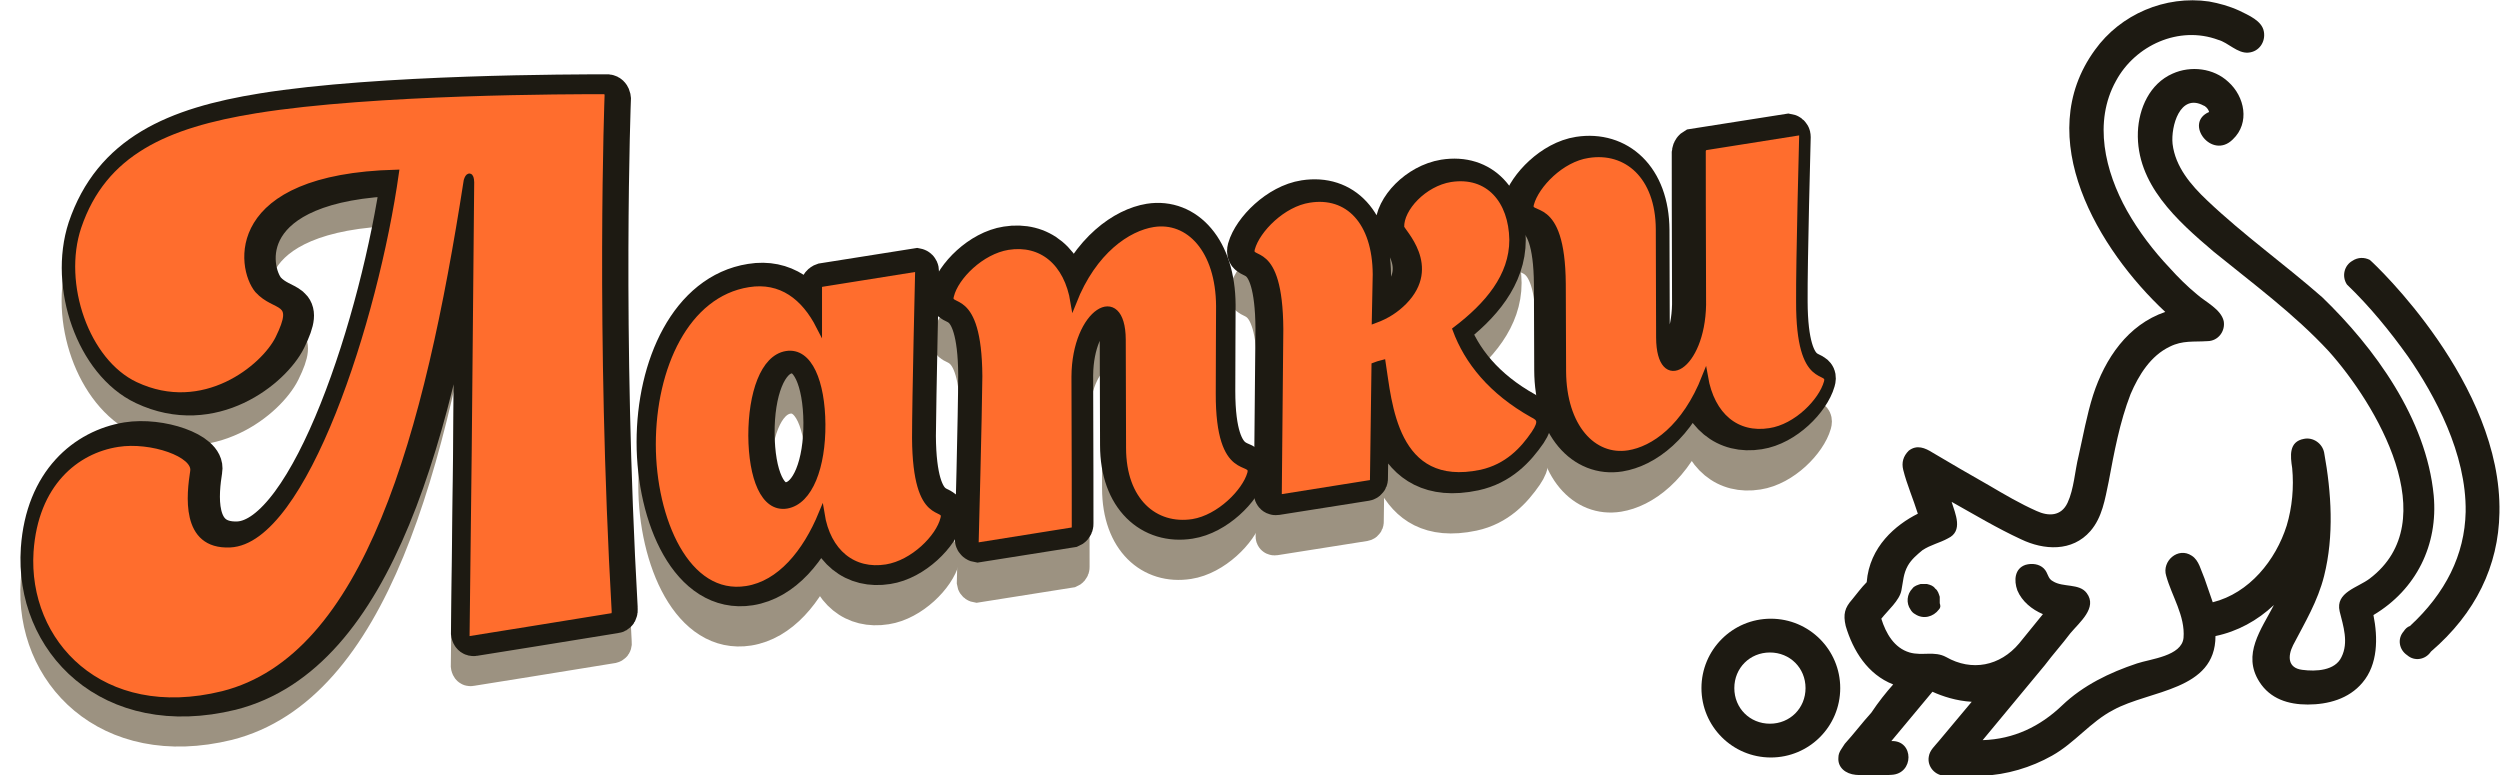 <?xml version="1.0" encoding="UTF-8"?> <svg xmlns="http://www.w3.org/2000/svg" viewBox="1909.877 1639.445 1601.218 496.631" style="enable-background:new 0 0 2515.4 2629;"><defs><style type="text/css"> .st0{fill-rule:evenodd;clip-rule:evenodd;fill:#D9CB95;} .st1{fill:#007934;} .st2{fill:#2D935A;} .st3{fill:#82BB94;} .st4{fill:#50A26F;} .st5{fill:#5EA979;} .st6{font-family:'Drina';} .st7{font-size:56.657px;} .st8{fill:#1D1A12;} .st9{display:none;} .st10{display:inline;} .st11{font-family:'EdoSZHQ-Regular';} .st12{font-size:46.923px;} .st13{font-family:'GreenLove';} .st14{font-family:'Maloishe';} .st15{font-family:'Mingser';} .st16{font-family:'CarumbaHotCapsPlain';} .st17{font-family:'OlgaC';} .st18{font-size:48.564px;} .st19{font-family:'TagirC';} .st20{font-family:'BarberryLetters';} .st21{fill:none;stroke:#007934;stroke-width:8;stroke-linecap:round;stroke-linejoin:round;stroke-miterlimit:10;} .st22{stroke:#D9CB95;stroke-width:12;stroke-miterlimit:10;} .st23{fill:#9C9281;stroke:#9C9281;stroke-width:11.454;stroke-miterlimit:10;} .st24{fill:#A3C73E;} .st25{stroke:#1D1A12;stroke-miterlimit:10;} .st26{font-family:'Europe';} .st27{font-size:27.975px;} .st28{fill:none;} .st29{stroke:#1D1A12;stroke-width:3;stroke-miterlimit:10;} .st30{font-size:56.868px;} .st31{fill:none;stroke:#1D1A12;stroke-width:6;stroke-linecap:round;stroke-linejoin:round;stroke-miterlimit:10;} .st32{fill:#007934;stroke:#1D1A12;stroke-miterlimit:10;} .st33{fill:#007934;stroke:#D9CB95;stroke-width:7;stroke-linecap:round;stroke-linejoin:round;stroke-miterlimit:10;} .st34{stroke:#D9CB95;stroke-width:7;stroke-linecap:round;stroke-linejoin:round;stroke-miterlimit:10;} .st35{fill:#1D1A12;stroke:#D9CB95;stroke-width:7;stroke-linecap:round;stroke-linejoin:round;stroke-miterlimit:10;} .st36{fill:#8A806D;stroke:#D9CB95;stroke-width:7;stroke-linecap:round;stroke-linejoin:round;stroke-miterlimit:10;} .st37{fill:#A4C73F;stroke:#D9CB95;stroke-width:7;stroke-linecap:round;stroke-linejoin:round;stroke-miterlimit:10;} .st38{fill:#96BF31;stroke:#D9CB95;stroke-width:7;stroke-linecap:round;stroke-linejoin:round;stroke-miterlimit:10;} .st39{fill:#D9CB95;stroke:#D9CB95;stroke-width:7;stroke-linecap:round;stroke-linejoin:round;stroke-miterlimit:10;} .st40{fill:#8A806D;} .st41{fill:#877C69;} .st42{fill:#A4C73F;} .st43{fill:#96BF31;} .st44{fill:#D9CB95;} .st45{fill:none;stroke:#007934;stroke-width:6;stroke-linecap:round;stroke-linejoin:round;stroke-miterlimit:10;} .st46{fill:#1D1A12;stroke:#1D1A12;stroke-width:13.364;stroke-miterlimit:10;} .st47{fill:#FF6D2D;stroke:#1D1A12;stroke-width:1.909;stroke-miterlimit:10;} .st48{font-size:31.494px;} .st49{fill:#9C9281;} .st50{fill:#D9CB95;stroke:#000000;stroke-width:2;stroke-miterlimit:10;} .st51{font-family:'Europe-Bold';} .st52{font-size:13.064px;} .st53{font-size:14.323px;} .st54{fill:#FF6D2D;stroke:#1D1A12;stroke-width:1.896;stroke-miterlimit:10;} .st55{fill:#D9CB95;stroke:#000000;stroke-width:1.185;stroke-miterlimit:10;} .st56{fill:#D9CB95;stroke:#000000;stroke-width:1.185;stroke-linecap:round;stroke-linejoin:round;stroke-miterlimit:10;} .st57{fill:#8A806D;stroke:#06070A;stroke-width:0.831;stroke-miterlimit:10;} .st58{fill:#D9CB95;stroke:#1D1A12;stroke-width:1.185;stroke-miterlimit:10;} .st59{fill:#6E6451;stroke:#1D1A12;stroke-width:0.889;stroke-miterlimit:10;} .st60{clip-path:url(#SVGID_4_);fill:#1D1A12;} .st61{clip-path:url(#SVGID_4_);fill:#78B68C;} .st62{clip-path:url(#SVGID_4_);fill:#007934;} .st63{clip-path:url(#SVGID_4_);fill:#8A806D;} .st64{clip-path:url(#SVGID_4_);fill:#FFFFFF;} .st65{clip-path:url(#SVGID_4_);fill:#8A806D;stroke:#06070A;stroke-width:0.831;stroke-miterlimit:10;} .st66{clip-path:url(#SVGID_4_);fill:none;stroke:#06070A;stroke-width:0.614;stroke-miterlimit:10;} .st67{clip-path:url(#SVGID_4_);fill:none;stroke:#1D1A12;stroke-width:1.247;stroke-linecap:round;stroke-miterlimit:10;} .st68{fill:none;stroke:#1D1A12;stroke-width:1.896;stroke-miterlimit:10;} .st69{clip-path:url(#SVGID_6_);} .st70{font-family:'AppetiteNew';} .st71{font-size:129.454px;} .st72{font-size:67.273px;} .st73{display:inline;fill:#1D1A12;stroke:#1D1A12;stroke-miterlimit:10;} .st74{display:inline;fill:#1D1A12;stroke:#1D1A12;stroke-width:5;stroke-linecap:round;stroke-linejoin:round;stroke-miterlimit:10;} .st75{display:inline;fill:#1D1A12;stroke:#1D1A12;stroke-width:0.729;stroke-miterlimit:10;} .st76{display:inline;fill:#1D1A12;stroke:#1D1A12;stroke-width:0.941;stroke-miterlimit:10;} .st77{display:inline;fill:#1D1A12;stroke:#1D1A12;stroke-width:0.663;stroke-miterlimit:10;} .st78{fill:#9C9281;stroke:#9C9281;stroke-width:11.555;stroke-miterlimit:10;} .st79{font-family:'Appetite';} .st80{font-size:192.306px;} .st81{fill:none;stroke:#1D1A12;stroke-width:5.185;stroke-linecap:round;stroke-linejoin:round;stroke-miterlimit:10;} .st82{clip-path:url(#SVGID_10_);fill:#1D1A12;} .st83{clip-path:url(#SVGID_10_);fill:#78B68C;} .st84{clip-path:url(#SVGID_10_);fill:#007934;} .st85{clip-path:url(#SVGID_10_);fill:#8A806D;} .st86{clip-path:url(#SVGID_10_);fill:#FFFFFF;} .st87{clip-path:url(#SVGID_10_);fill:#8A806D;stroke:#06070A;stroke-width:0.831;stroke-miterlimit:10;} .st88{clip-path:url(#SVGID_10_);fill:none;stroke:#06070A;stroke-width:0.614;stroke-miterlimit:10;} .st89{clip-path:url(#SVGID_10_);fill:none;stroke:#1D1A12;stroke-width:1.247;stroke-linecap:round;stroke-miterlimit:10;} .st90{fill:#1D1A12;stroke:#1D1A12;stroke-width:11.555;stroke-miterlimit:10;} .st91{fill:#FF6D2D;stroke:#1D1A12;stroke-width:1.926;stroke-miterlimit:10;} .st92{fill:#FFFFFF;} .st93{clip-path:url(#SVGID_12_);} .st94{fill:none;stroke:#000000;stroke-width:0.5;stroke-miterlimit:10;} .st95{fill:#9C9281;stroke:#9C9281;stroke-width:5.136;stroke-miterlimit:10;} .st96{fill:#1D1A12;stroke:#1D1A12;stroke-width:5.992;stroke-miterlimit:10;} .st97{fill:#FF6D2D;stroke:#1D1A12;stroke-width:0.856;stroke-miterlimit:10;} .st98{fill:#007934;stroke:#D9CB95;stroke-width:0.75;stroke-miterlimit:10;} .st99{fill-rule:evenodd;clip-rule:evenodd;fill:#D9CB95;stroke:#007934;stroke-width:2;stroke-miterlimit:10;} .st100{fill:none;stroke:#007934;stroke-width:2;stroke-miterlimit:10;} .st101{fill-rule:evenodd;clip-rule:evenodd;fill:#D9CB95;stroke:#007934;stroke-width:2;stroke-linecap:round;stroke-linejoin:round;stroke-miterlimit:10;} .st102{fill:#007934;stroke:#007934;stroke-width:0.5;stroke-miterlimit:10;} .st103{fill:#007934;stroke:#D9CB95;stroke-miterlimit:10;} .st104{font-family:'BebasNeueRegular';} .st105{font-size:14px;} .st106{font-family:'BebasNeueBold';} .st107{fill-rule:evenodd;clip-rule:evenodd;fill:none;stroke:#1D1A12;stroke-width:1.845;stroke-miterlimit:10;} .st108{fill:#8A806D;stroke:#06070A;stroke-width:0.609;stroke-miterlimit:10;} .st109{fill:none;stroke:#06070A;stroke-width:0.45;stroke-miterlimit:10;} .st110{fill:none;stroke:#1D1A12;stroke-width:0.913;stroke-linecap:round;stroke-miterlimit:10;} .st111{fill:#8A806D;stroke:#06070A;stroke-width:0.577;stroke-miterlimit:10;} .st112{fill:#8A806D;stroke:#06070A;stroke-width:0.77;stroke-miterlimit:10;} .st113{fill:none;stroke:#06070A;stroke-width:0.569;stroke-miterlimit:10;} .st114{fill:none;stroke:#1D1A12;stroke-width:1.156;stroke-linecap:round;stroke-miterlimit:10;} .st115{fill-rule:evenodd;clip-rule:evenodd;fill:#C1CACD;} .st116{fill-rule:evenodd;clip-rule:evenodd;fill:#1D1A12;stroke:#1D1A12;stroke-width:1.162;stroke-miterlimit:22.926;} .st117{fill:#8A806D;stroke:#1D1A12;stroke-width:0.681;stroke-miterlimit:10;} .st118{fill:none;stroke:#000000;stroke-width:2.255;stroke-miterlimit:10;} .st119{font-size:24.38px;} .st120{display:inline;fill:#D9CB95;stroke:#1D1A12;stroke-width:0.93;stroke-miterlimit:10;} .st121{display:inline;fill:#D9CB95;stroke:#1D1A12;stroke-width:1.015;stroke-miterlimit:10;} .st122{display:inline;fill:#E1251B;} .st123{display:inline;fill:#E84731;} .st124{display:inline;fill:#EE5F46;} .st125{display:inline;fill:#F4765B;} .st126{display:inline;fill:#F98A71;} .st127{display:inline;fill:#FC9D87;} .st128{display:inline;fill:#D9CB95;} .st129{display:inline;fill:#FFC4B5;} .st130{display:inline;fill:#FFD8CD;} .st131{display:inline;fill:#FFEAE5;} .st132{display:inline;fill:#1D1A12;} .st133{display:inline;fill:#4D4535;} .st134{display:inline;fill:#645A48;} .st135{display:inline;fill:#786E5B;} .st136{display:inline;fill:#8A806D;} .st137{display:inline;fill:#9C9281;} .st138{display:inline;fill:#AEA695;} .st139{display:inline;fill:#C0B9AB;} .st140{display:inline;fill:#D3CEC3;} .st141{display:inline;fill:#E8E6DF;} .st142{fill:#E1251B;} .st143{font-family:'MyriadPro-Bold';} .st144{font-size:9px;} .st145{font-family:'Lobster';} .st146{font-size:212.435px;} .st147{display:inline;fill:none;stroke:#000000;stroke-width:4;stroke-miterlimit:10;} .st148{display:inline;fill:none;stroke:#000000;stroke-width:3;stroke-miterlimit:10;} .st149{display:inline;fill:#D9CB95;stroke:#1D1A12;stroke-width:4;stroke-miterlimit:10;} .st150{display:inline;fill:#6E6451;stroke:#1D1A12;stroke-width:3;stroke-miterlimit:10;} .st151{display:inline;fill:none;stroke:#000000;stroke-width:4;stroke-linecap:round;stroke-linejoin:round;stroke-miterlimit:10;} .st152{display:inline;fill:none;stroke:#000000;stroke-width:3.907;stroke-miterlimit:10;} .st153{clip-path:url(#SVGID_14_);} .st154{fill:#FF6D2D;} .st155{fill:#8A806D;stroke:#06070A;stroke-width:2.805;stroke-miterlimit:10;} .st156{fill:none;stroke:#06070A;stroke-width:2.073;stroke-miterlimit:10;} .st157{fill:none;stroke:#1D1A12;stroke-width:4.207;stroke-linecap:round;stroke-miterlimit:10;} .st158{display:inline;fill:#8A806D;stroke:#06070A;stroke-width:2.805;stroke-miterlimit:10;} .st159{clip-path:url(#SVGID_16_);} .st160{display:inline;fill:none;stroke:#1D1A12;stroke-width:3;stroke-miterlimit:10;} .st161{display:inline;fill:#D9CB95;stroke:#D9CB95;stroke-width:6;stroke-linecap:round;stroke-linejoin:round;stroke-miterlimit:10;} .st162{display:inline;fill:#D9CB95;stroke:#1D1A12;stroke-miterlimit:10;} .st163{display:inline;fill:#E1251B;stroke:#D9CB95;stroke-width:3;stroke-miterlimit:10;} .st164{display:inline;fill:none;stroke:#1D1A12;stroke-width:0.75;stroke-miterlimit:10;} .st165{fill-rule:evenodd;clip-rule:evenodd;fill:#1D1A12;} .st166{display:inline;fill-rule:evenodd;clip-rule:evenodd;fill:#D9CB95;} .st167{display:inline;fill:none;stroke:#1D1A12;stroke-width:2;stroke-miterlimit:10;} .st168{display:inline;fill:#1D1A12;stroke:#1D1A12;stroke-width:17.008;stroke-miterlimit:10;} .st169{display:inline;fill:none;stroke:#1D1A12;stroke-miterlimit:10;} .st170{display:inline;fill:#1D1A12;stroke:#1D1A12;stroke-width:14.173;stroke-miterlimit:10;} .st171{display:inline;fill:#D9CB95;stroke:#1D1A12;stroke-width:11.339;stroke-miterlimit:10;} .st172{display:inline;fill:#E1251B;stroke:#E1251B;stroke-width:2;stroke-linecap:round;stroke-linejoin:round;stroke-miterlimit:10;} .st173{display:inline;fill:#FFFFFF;} .st174{fill:none;stroke:#000000;stroke-width:0.5;stroke-linecap:round;stroke-linejoin:round;stroke-miterlimit:10;} .st175{fill:none;stroke:#0098E5;stroke-width:0.685;stroke-miterlimit:10;} </style></defs><g style="" transform="matrix(1.975, 0, 0, 1.975, -133.408, -1060.016)"><path class="st23" d="M1438.4,1533.5c-1.7,5.8-9.9,14.1-18.4,15.4c-12.1,1.9-22.3-6.8-22.3-23.7l-0.1-34.7 c-0.1-17.9-15.3-9.2-15.5,12c0.1,20.4,0.1,48,0.1,48c0.1,0.9-0.6,1.2-0.6,1.2l-30.3,4.8c0,0-0.6-0.1-0.7-0.8c0,0,1.1-41,1.1-53.4 c-0.2-28.5-10.6-20.7-9.1-25.8c1.5-6,9.7-14.3,18.2-15.6c10.6-1.7,18.9,4.9,20.9,17.6c6.5-16.4,17.5-23.7,25.5-25 c11.4-1.8,21,8.3,21.1,26.2c0,7.5-0.1,14.5-0.1,27.9C1428.2,1536.2,1439.8,1528.3,1438.4,1533.5z"></path><g><path class="st23" d="M1529.2,1520.8c-3.6,5.2-8.6,10.7-17,12.5c-27.9,5.9-29.5-22.7-31.4-35.1c-1,0.3-2,0.5-2.7,0.8l-0.5,36.8 c0.1,0.7-0.5,0.8-0.5,0.8l-29.1,4.6c0,0-0.6,0.1-0.5-0.6l0.5-53.3c-0.2-28.5-10.4-20.7-9.1-25.8c1.7-6,9.9-14.3,18.4-15.6 c12.3-1.9,21.1,7,21.3,23.9l-0.3,14.7c4-1.5,6.9-3.4,9.4-6c11.3-11.5-0.8-22.6-0.9-23.9c-0.2-6.1,7.3-14,15.8-15.4 c12.1-1.9,19.6,6.9,19.7,19.4c0,11.6-7.9,21-18.2,28.7c3.7,10.2,11.4,19.9,24.7,27.3C1530.9,1515.8,1531.9,1516.8,1529.2,1520.8z "></path><path class="st23" d="M1622.8,1504.3c-1.7,6-9.7,14.3-18.2,15.6c-10.5,1.7-18.6-4.8-20.7-17.3c-6.4,16.2-16.5,23.2-24.5,24.5 c-11.2,1.8-20.8-8.3-20.9-26.2l-0.1-27.9c-0.2-28.5-11.6-20.5-10.2-25.6c1.7-6,9.7-14.3,18.2-15.6c12.3-1.9,22.5,6.8,22.6,23.6 l0.1,34.7c0.1,17.5,13.7,9.7,14.1-10.5c-0.1-20.4-0.1-49.2-0.1-49.2c0.1-0.9,0.6-1.2,0.6-1.2l30.5-4.8c0,0,0.6,0.1,0.6,0.8 c0,0-1.1,41-1,53.4C1613.8,1507,1624.2,1499.3,1622.8,1504.3z"></path></g><path class="st23" d="M1340.1,1548c-1.5,6-9.7,14.3-18.2,15.6c-10.5,1.7-18.7-4.7-20.7-17.1c-5.1,12.5-13.3,22.3-23.9,24 c-19.1,3-30-22.3-30-46.3c0-24.5,10.7-48.1,30.5-51.2c10.5-1.7,17.9,4.2,22.6,13.4c0-7.5,0-12.4,0-12.4c-0.1-0.9,0.8-1.2,0.8-1.2 l30.3-4.8c0,0,0.5,0.1,0.5,0.8c0,0-0.9,41-1,53.4C1331.3,1550.7,1341.6,1543,1340.1,1548z M1301.5,1517.8 c-0.1-13.4-4.1-23.7-11.5-22.5c-7.4,1.2-11.3,12.7-11.2,26.1c0.1,13.4,3.9,23.6,11.4,22.4 C1297.6,1542.6,1301.6,1531.2,1301.5,1517.8z"></path><path class="st23" d="M1233.1,1576.2c-10.8,1.8-45.9,7.4-45.9,7.4c-0.6,0.1-0.7-0.8-0.7-0.8l0.7-59.6l0.7-85.8 c-0.1-2.5-1-2.1-1.4-0.5c-12.6,81.3-31.8,152.6-78.1,164.3c-38.9,9.5-63.4-16.4-61.4-45.6c1.5-21.7,14.6-32.3,27.9-34.5 c10.6-1.7,25.1,3.3,24.1,8.8c-1.1,7.1-3.3,24,11.8,23.4c23.6-1.1,46.5-72.1,53.1-119c-54.1,1.4-50.3,30.3-44.3,37.6 c5.9,6.4,13,2.5,6.6,15.5c-4.6,9.3-23.9,25.1-45.7,14.8c-15.7-7.4-24.3-32.2-18.3-50.5c8.1-23.9,28.1-32.7,56.7-37.3 c37.7-6.1,101.5-6.1,111.7-6.1c0.8,0.1,0.9,1.2,0.9,1.2s-2.9,75.1,2.2,165.3C1233.9,1575.9,1233.5,1576.1,1233.1,1576.2z"></path></g><g transform="matrix(1.975, 0, 0, 1.975, -133.408, -1060.016)" style=""><path class="st46" d="M1340.5,1534c-1.5,6-9.7,14.3-18.2,15.6c-10.5,1.7-18.7-4.7-20.7-17.1c-5.1,12.5-13.3,22.3-23.9,24 c-19.1,3-30-22.3-30-46.3c0-24.5,10.7-48.1,30.5-51.2c10.5-1.7,17.9,4.2,22.6,13.4c0-7.5,0-12.4,0-12.4c-0.1-0.9,0.8-1.2,0.8-1.2 l30.3-4.8c0,0,0.5,0.1,0.5,0.8c0,0-0.9,41-1,53.4C1331.6,1536.7,1341.9,1529,1340.5,1534z M1301.8,1503.8 c-0.1-13.4-4.1-23.7-11.5-22.5c-7.4,1.2-11.3,12.7-11.2,26.1c0.1,13.4,3.9,23.6,11.4,22.4 C1297.9,1528.6,1301.9,1517.2,1301.8,1503.8z"></path><path class="st46" d="M1529.6,1506.8c-3.6,5.2-8.6,10.7-17,12.5c-27.9,5.9-29.5-22.7-31.4-35.1c-1,0.3-2,0.5-2.7,0.8l-0.5,36.8 c0.1,0.7-0.5,0.8-0.5,0.8l-29.1,4.6c0,0-0.6,0.1-0.5-0.6l0.5-53.3c-0.2-28.5-10.4-20.7-9.1-25.8c1.7-6,9.9-14.3,18.4-15.6 c12.3-1.9,21.1,7,21.3,23.9l-0.3,14.7c4-1.5,6.9-3.4,9.4-6c11.3-11.5-0.8-22.6-0.9-23.9c-0.2-6.1,7.3-14,15.8-15.4 c12.1-1.9,19.6,6.9,19.7,19.4c0,11.6-7.9,21-18.2,28.7c3.7,10.2,11.4,19.9,24.7,27.3C1531.2,1501.8,1532.2,1502.8,1529.6,1506.8z"></path><path class="st46" d="M1234.1,1565.5c-10.8,1.8-45.9,7.4-45.9,7.4c-0.6,0.1-0.7-0.8-0.7-0.8l0.7-59.6l0.7-85.8 c-0.1-2.5-1-2.1-1.4-0.5c-12.6,81.3-31.8,152.6-78.1,164.3c-38.9,9.5-63.4-16.4-61.4-45.6c1.5-21.7,14.6-32.3,27.9-34.5 c10.6-1.7,25.1,3.3,24.1,8.8c-1.1,7.1-3.3,24,11.8,23.4c23.6-1.1,46.5-72.1,53.1-119c-54.1,1.4-50.3,30.3-44.3,37.6 c5.9,6.4,13,2.5,6.6,15.5c-4.6,9.3-23.9,25.1-45.7,14.8c-15.7-7.4-24.3-32.2-18.3-50.5c8.1-23.9,28.1-32.7,56.7-37.3 c37.7-6.1,101.5-6.1,111.7-6.1c0.8,0.1,0.9,1.2,0.9,1.2s-2.9,75.1,2.2,165.3C1234.8,1565.2,1234.5,1565.5,1234.1,1565.5z"></path><path class="st46" d="M1438.7,1519.5c-1.7,5.8-9.9,14.1-18.4,15.4c-12.1,1.9-22.3-6.8-22.3-23.7l-0.1-34.7 c-0.1-17.9-15.3-9.2-15.5,12c0.1,20.4,0.1,48,0.1,48c0.1,0.9-0.6,1.2-0.6,1.2l-30.3,4.8c0,0-0.6-0.1-0.7-0.8c0,0,1.1-41,1.1-53.4 c-0.2-28.5-10.6-20.7-9.1-25.8c1.5-6,9.7-14.3,18.2-15.6c10.6-1.7,18.9,4.9,20.9,17.6c6.5-16.4,17.5-23.7,25.5-25 c11.4-1.8,21,8.3,21.1,26.2c0,7.5-0.1,14.5-0.1,27.9C1428.5,1522.2,1440.1,1514.3,1438.7,1519.5z"></path><path class="st46" d="M1623.1,1490.3c-1.7,6-9.7,14.3-18.2,15.6c-10.5,1.7-18.6-4.8-20.7-17.3c-6.4,16.2-16.5,23.2-24.5,24.5 c-11.2,1.8-20.8-8.3-20.9-26.2l-0.1-27.9c-0.2-28.5-11.6-20.5-10.2-25.6c1.7-6,9.7-14.3,18.2-15.6c12.3-1.9,22.5,6.8,22.6,23.6 l0.1,34.7c0.1,17.5,13.7,9.7,14.1-10.5c-0.1-20.4-0.1-49.2-0.1-49.2c0.1-0.9,0.6-1.2,0.6-1.2l30.5-4.8c0,0,0.6,0.1,0.6,0.8 c0,0-1.1,41-1,53.4C1614.2,1493,1624.6,1485.3,1623.1,1490.3z"></path></g><g transform="matrix(1.975, 0, 0, 1.975, -133.408, -1060.016)" style=""><path class="st47" d="M1233.1,1566.6c-10.9,1.8-46.5,7.5-46.5,7.5c-0.6,0.1-0.7-0.8-0.7-0.8l0.7-60.4l0.8-87 c-0.1-2.6-1-2.2-1.5-0.5c-12.8,82.4-32.2,154.7-79.1,166.5c-39.4,9.7-64.2-16.7-62.3-46.2c1.5-22,14.7-32.8,28.3-34.9 c10.7-1.7,25.4,3.3,24.4,8.9c-1.1,7.2-3.3,24.4,12,23.7c23.9-1.1,47.1-73,53.8-120.6c-54.8,1.4-51,30.7-44.9,38.1 c5.9,6.5,13.2,2.5,6.7,15.7c-4.7,9.4-24.2,25.4-46.3,15c-15.9-7.5-24.7-32.7-18.5-51.2c8.2-24.2,28.5-33.1,57.5-37.8 c38.2-6.2,102.9-6.2,113.2-6.2c0.8,0.1,0.9,1.2,0.9,1.2s-2.9,76.1,2.3,167.6C1233.9,1566.3,1233.5,1566.6,1233.1,1566.6z"></path><path class="st47" d="M1340.5,1535c-1.5,6.1-9.8,14.4-18.5,15.8c-10.6,1.7-19-4.8-21-17.4c-5.2,12.6-13.5,22.7-24.3,24.4 c-19.4,3.1-30.4-22.6-30.4-46.9c0-24.9,10.8-48.7,31-51.9c10.6-1.7,18.1,4.2,22.9,13.6c0-7.6,0-12.5,0-12.5 c-0.1-0.9,0.8-1.2,0.8-1.2l30.7-4.9c0,0,0.5,0.1,0.6,0.8c0,0-1,41.5-1,54.1C1331.5,1537.7,1341.9,1529.9,1340.5,1535z M1301.3,1504.4c-0.1-13.6-4.2-24-11.7-22.8c-7.5,1.2-11.4,12.9-11.4,26.5c0.1,13.6,4,23.9,11.5,22.7 C1297.3,1529.5,1301.4,1518,1301.3,1504.4z"></path><path class="st47" d="M1440,1520.4c-1.7,5.9-10,14.3-18.6,15.7c-12.3,1.9-22.6-6.9-22.6-24l-0.1-35.2 c-0.1-18.1-15.6-9.3-15.7,12.1c0.1,20.7,0.1,48.6,0.1,48.6c0.1,0.9-0.7,1.2-0.7,1.2l-30.7,4.9c0,0-0.6-0.1-0.7-0.8 c0,0,1.1-41.6,1.2-54.1c-0.2-28.8-10.7-21-9.2-26.1c1.5-6.1,9.8-14.4,18.5-15.8c10.8-1.7,19.1,5,21.2,17.9 c6.6-16.7,17.7-24,25.9-25.3c11.5-1.8,21.2,8.4,21.3,26.6c0,7.6-0.1,14.7-0.1,28.3C1429.7,1523.1,1441.5,1515,1440,1520.4z"></path><path class="st47" d="M1532.1,1507.4c-3.6,5.3-8.7,10.8-17.2,12.7c-28.3,5.9-29.9-23-31.9-35.6c-1.1,0.3-2,0.5-2.7,0.8l-0.5,37.3 c0.1,0.7-0.5,0.8-0.5,0.8l-29.5,4.7c0,0-0.6,0.1-0.5-0.6l0.5-54c-0.2-28.8-10.6-21-9.2-26.1c1.7-6.1,10-14.5,18.6-15.8 c12.5-2,21.4,7.1,21.5,24.2l-0.3,14.9c4.1-1.5,7-3.5,9.5-6c11.4-11.6-0.8-22.9-0.9-24.2c-0.2-6.1,7.4-14.2,16-15.6 c12.3-1.9,19.8,7,20,19.7c0,11.8-8,21.2-18.4,29.1c3.8,10.3,11.6,20.1,25,27.6C1533.8,1502.4,1534.8,1503.4,1532.1,1507.4z"></path><path class="st47" d="M1627,1490.8c-1.7,6.1-9.8,14.5-18.5,15.8c-10.6,1.7-18.8-4.8-21-17.6c-6.5,16.5-16.7,23.5-24.8,24.8 c-11.4,1.8-21.1-8.5-21.2-26.6l-0.1-28.3c-0.2-28.8-11.8-20.8-10.3-26c1.7-6.1,9.8-14.5,18.5-15.8c12.5-2,22.8,6.9,22.9,24 l0.1,35.2c0.1,17.8,13.9,9.8,14.3-10.6c-0.1-20.7-0.1-49.9-0.1-49.9c0.1-0.9,0.7-1.2,0.7-1.2l30.9-4.9c0,0,0.6,0.1,0.6,0.8 c0,0-1.1,41.6-1,54.1C1617.9,1493.5,1628.4,1485.6,1627,1490.8z" style=""></path></g><g transform="matrix(-1.222, 0, 0, 1.222, 7301.076, -434.874)" style=""><path class="st0" d="M 3119.458 1965.772 C 3118.979 1935.145 3135.728 1904.518 3149.606 1884.419 C 3159.177 1871.02 3169.705 1858.099 3181.669 1846.614 C 3184.54 1842.307 3183.104 1836.565 3178.798 1834.172 C 3175.926 1832.258 3172.576 1832.258 3169.705 1833.693 C 3166.834 1836.086 3100.316 1898.775 3101.752 1966.25 C 3102.23 1994.006 3114.194 2018.89 3137.643 2038.989 C 3140.514 2043.296 3146.256 2044.253 3150.085 2040.903 C 3154.392 2038.032 3155.349 2032.29 3151.999 2028.461 C 3151.042 2027.026 3150.085 2026.069 3148.649 2025.59 C 3129.986 2008.362 3119.936 1988.263 3119.458 1965.772 Z" style="fill: rgb(29, 26, 18);"></path><path class="st0" d="M 3520.001 2058.131 C 3520.001 2038.032 3503.73 2021.762 3483.631 2021.762 C 3463.532 2021.762 3447.262 2038.032 3447.262 2058.131 C 3447.262 2078.23 3463.532 2094.501 3483.631 2094.501 L 3483.631 2094.501 C 3503.73 2094.501 3520.001 2078.23 3520.001 2058.131 Z M 3465.446 2058.131 C 3465.446 2047.603 3473.582 2039.468 3484.11 2039.468 C 3494.638 2039.468 3502.773 2047.603 3502.773 2058.131 C 3502.773 2068.659 3494.638 2076.794 3484.11 2076.794 C 3473.582 2076.794 3465.446 2068.659 3465.446 2058.131 Z" style="fill: rgb(29, 26, 18);"></path><path class="st0" d="M 3395.579 2016.976 C 3398.45 2020.804 3403.714 2022.24 3408.021 2019.369 C 3408.978 2018.89 3409.936 2017.933 3410.414 2016.976 C 3412.807 2013.626 3412.328 2008.841 3409.457 2005.969 C 3408.5 2004.534 3406.586 2004.055 3405.15 2003.577 C 3404.193 2003.577 3402.757 2003.577 3401.8 2003.577 C 3399.886 2004.055 3398.45 2004.534 3397.493 2005.969 C 3396.058 2006.927 3395.579 2008.841 3395.101 2010.276 C 3395.101 2011.233 3395.101 2012.669 3395.101 2013.626 C 3394.622 2015.062 3394.622 2016.019 3395.579 2016.976 Z" style="fill: rgb(29, 26, 18);"></path><path class="st0" d="M 3419.506 2056.217 C 3432.906 2050.953 3440.562 2038.511 3444.391 2025.59 C 3445.826 2019.369 3444.869 2016.019 3441.041 2011.712 C 3438.648 2008.841 3436.256 2005.491 3433.384 2002.62 C 3431.949 1983.956 3418.071 1972.471 3406.586 1966.729 C 3408.978 1959.072 3412.328 1951.415 3414.242 1943.759 C 3415.2 1939.93 3414.242 1936.58 3411.371 1933.709 C 3407.064 1930.359 3402.757 1932.273 3398.929 1934.666 C 3389.358 1940.409 3379.309 1946.151 3369.259 1951.894 C 3361.124 1956.679 3352.989 1961.465 3344.375 1965.293 C 3338.154 1968.164 3331.454 1968.164 3328.104 1960.986 C 3324.754 1953.808 3324.276 1944.237 3322.362 1936.58 C 3319.969 1926.052 3318.055 1915.046 3314.705 1904.518 C 3308.484 1885.376 3296.52 1867.67 3276.9 1860.97 C 3311.834 1828.429 3347.246 1769.568 3313.748 1723.628 C 3300.349 1704.964 3276.9 1694.915 3253.93 1698.265 C 3248.666 1699.222 3243.402 1700.657 3238.138 1703.05 C 3233.352 1705.443 3226.174 1708.314 3225.217 1714.057 C 3224.26 1719.321 3227.61 1724.585 3233.352 1725.063 C 3239.095 1725.542 3243.88 1719.799 3249.144 1718.364 C 3269.722 1710.707 3292.692 1721.235 3302.741 1739.898 C 3314.705 1761.433 3308.484 1787.274 3296.999 1807.852 C 3290.778 1818.858 3283.121 1828.908 3274.507 1838 C 3270.2 1842.785 3265.415 1847.571 3260.151 1851.878 C 3255.844 1855.706 3247.709 1859.535 3246.273 1865.756 C 3245.316 1871.02 3249.144 1876.284 3254.887 1876.284 C 3262.065 1876.762 3267.807 1875.805 3274.507 1879.155 C 3284.557 1883.94 3290.778 1893.99 3295.085 1904.039 C 3300.827 1918.874 3303.698 1934.666 3306.57 1949.98 C 3308.484 1959.072 3309.919 1968.643 3316.141 1975.821 C 3325.711 1986.828 3340.546 1985.871 3352.51 1980.128 C 3364.952 1974.385 3376.916 1967.207 3388.88 1960.508 C 3386.965 1966.729 3382.658 1975.821 3390.794 1979.649 C 3395.101 1982.042 3399.886 1982.999 3404.193 1985.871 C 3407.064 1988.263 3409.936 1990.656 3411.85 1994.006 C 3414.242 1998.313 3414.242 2002.141 3415.2 2006.927 C 3416.157 2012.191 3422.378 2017.455 3425.728 2021.761 C 3423.335 2029.418 3419.028 2037.075 3410.893 2039.468 C 3404.193 2041.382 3397.972 2038.511 3391.751 2041.86 C 3378.352 2049.517 3363.517 2046.646 3353.467 2034.682 L 3353.467 2034.682 L 3341.025 2019.369 C 3346.767 2016.976 3352.031 2012.669 3354.424 2006.927 C 3356.338 2001.663 3355.86 1995.441 3350.117 1993.527 C 3346.767 1992.57 3342.939 1993.049 3340.546 1995.441 C 3338.154 1997.834 3338.632 2000.705 3335.761 2002.141 C 3330.497 2005.491 3321.883 2003.098 3318.055 2008.362 C 3312.312 2016.019 3321.883 2023.676 3326.669 2029.418 C 3330.975 2035.161 3335.761 2040.425 3340.068 2046.167 L 3340.068 2046.167 L 3372.609 2085.408 C 3356.338 2084.929 3342.461 2078.23 3330.975 2067.223 C 3319.969 2056.695 3306.091 2049.996 3291.735 2045.21 C 3284.557 2042.817 3268.286 2041.382 3267.329 2031.811 C 3266.372 2020.326 3273.55 2009.798 3276.421 1999.27 C 3278.814 1991.613 3270.2 1983.956 3263.022 1988.742 C 3259.194 1991.135 3258.237 1996.399 3256.322 2000.705 C 3254.887 2005.012 3253.451 2008.841 3252.015 2013.148 C 3232.874 2008.362 3218.996 1991.135 3213.253 1972.95 C 3210.382 1963.379 3209.425 1952.851 3210.382 1942.801 C 3211.339 1936.58 3212.296 1928.924 3204.161 1927.488 L 3204.161 1927.488 L 3204.161 1927.488 C 3199.375 1926.531 3194.59 1929.881 3193.633 1934.666 L 3193.633 1934.666 C 3189.805 1955.722 3188.369 1978.214 3193.633 1999.27 C 3196.983 2012.669 3203.682 2023.676 3209.903 2035.639 C 3212.775 2041.382 3212.775 2047.603 3205.118 2048.56 C 3197.94 2049.517 3187.89 2049.039 3184.541 2041.86 C 3180.712 2034.204 3183.583 2025.59 3185.498 2017.933 C 3187.89 2007.884 3175.927 2005.491 3169.706 2000.705 C 3129.986 1970.557 3166.356 1909.303 3191.24 1881.548 C 3209.425 1861.927 3230.959 1846.135 3251.537 1829.386 C 3270.679 1813.116 3292.213 1793.974 3291.256 1766.697 C 3290.778 1754.254 3285.035 1741.334 3273.071 1736.07 C 3263.501 1731.763 3251.537 1733.198 3243.88 1740.377 C 3235.266 1748.033 3232.395 1761.911 3241.487 1770.525 C 3252.494 1781.532 3267.329 1761.911 3253.93 1756.169 C 3254.408 1754.254 3256.322 1752.819 3256.801 1752.819 C 3269.243 1746.119 3274.029 1763.825 3273.071 1772.918 C 3271.636 1784.881 3263.501 1794.452 3254.887 1802.588 C 3235.745 1820.772 3214.21 1836.086 3194.59 1853.313 C 3167.313 1879.633 3140.036 1916.96 3136.207 1957.158 C 3133.815 1982.999 3145.3 2006.448 3167.791 2019.847 C 3165.399 2031.811 3165.399 2045.689 3173.534 2055.26 C 3180.712 2063.873 3191.719 2066.745 3202.247 2066.745 C 3212.296 2066.745 3221.867 2063.873 3227.61 2054.781 C 3236.702 2040.425 3226.653 2027.504 3219.953 2014.583 C 3228.567 2022.719 3239.095 2028.461 3250.58 2030.854 C 3250.58 2059.567 3285.035 2059.088 3304.177 2069.616 C 3316.141 2075.837 3324.276 2086.844 3336.239 2093.543 C 3347.246 2099.764 3360.167 2103.593 3372.609 2104.071 C 3379.309 2104.071 3385.53 2104.071 3392.229 2104.071 L 3392.229 2104.071 L 3392.229 2104.071 C 3397.493 2104.071 3401.8 2099.286 3400.843 2094.022 C 3400.365 2090.672 3397.493 2088.279 3395.579 2085.887 C 3389.837 2079.187 3384.094 2072.009 3378.352 2065.309 C 3386.487 2064.831 3393.665 2062.438 3398.929 2060.045 L 3420.464 2085.887 C 3408.5 2085.408 3408.5 2103.114 3420.464 2103.593 C 3426.685 2104.071 3433.384 2104.071 3439.127 2103.593 C 3444.391 2103.114 3448.698 2099.764 3448.219 2094.5 C 3448.219 2091.629 3446.305 2089.715 3444.869 2087.322 C 3440.084 2082.058 3435.777 2076.316 3430.992 2071.052 C 3427.163 2065.309 3423.335 2060.524 3419.506 2056.217 Z" style="fill: rgb(29, 26, 18);"></path></g></svg> 